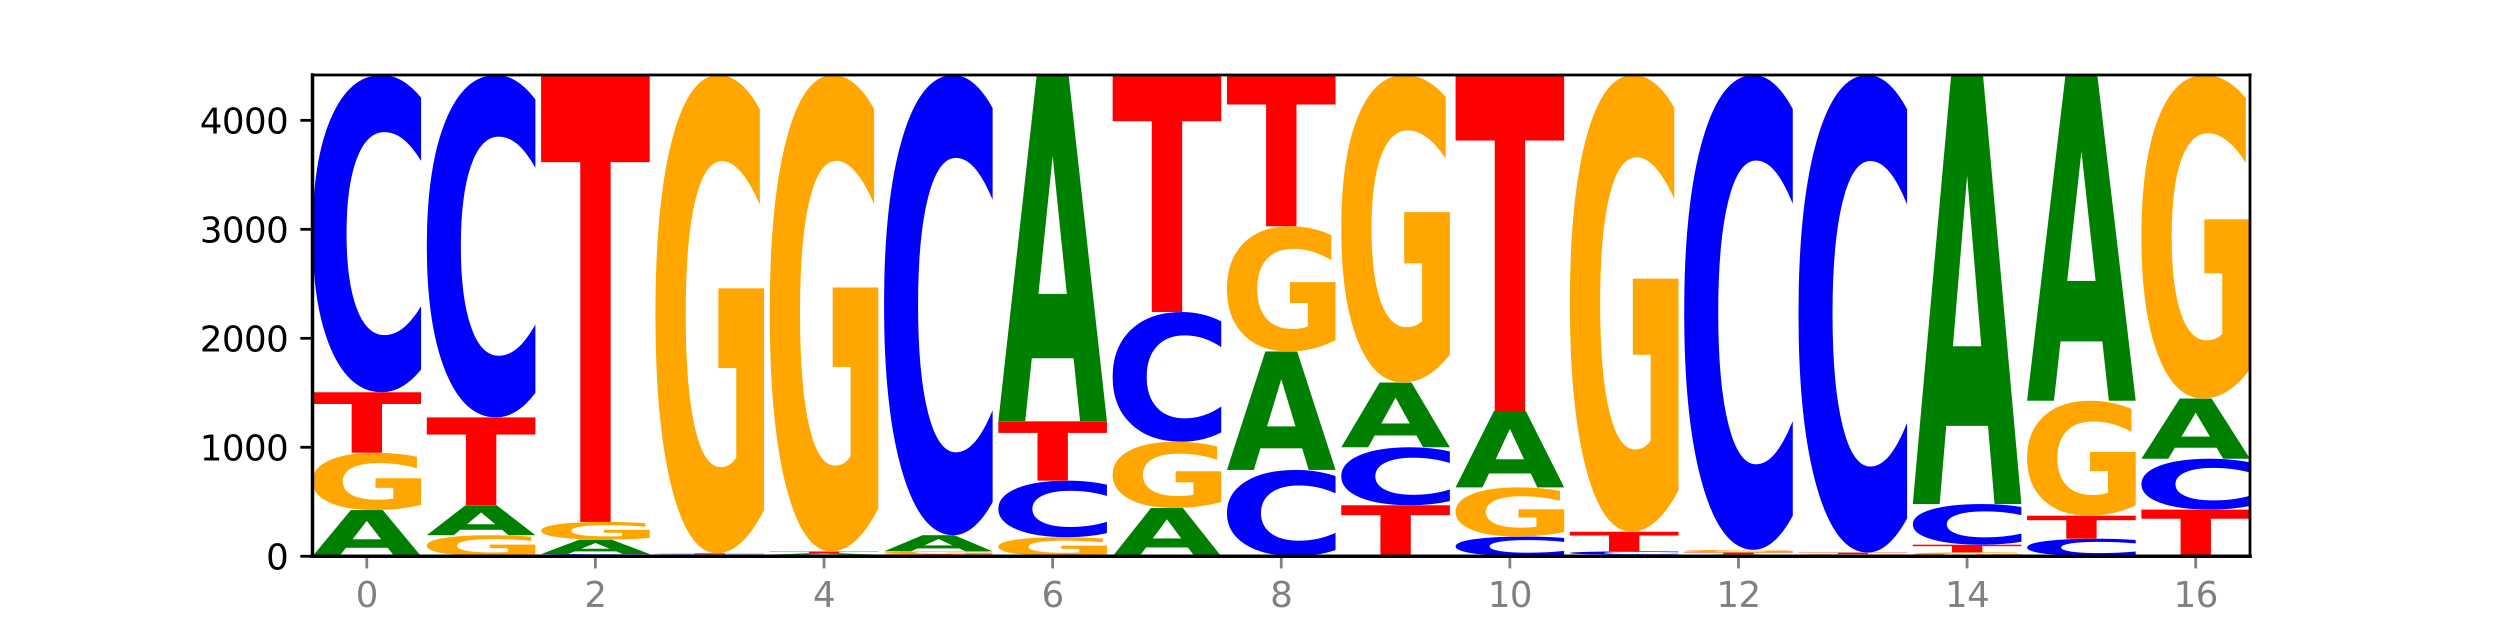 <?xml version="1.0" encoding="utf-8" standalone="no"?>
<!DOCTYPE svg PUBLIC "-//W3C//DTD SVG 1.1//EN"
  "http://www.w3.org/Graphics/SVG/1.1/DTD/svg11.dtd">
<svg xmlns:xlink="http://www.w3.org/1999/xlink" width="720pt" height="180pt" viewBox="0 0 720 180" xmlns="http://www.w3.org/2000/svg" version="1.1">
 <defs>
  <style type="text/css">*{stroke-linejoin: round; stroke-linecap: butt}</style>
 </defs>
 <g id="figure_1">
  <g id="patch_1">
   <path d="M 0 180 
L 720 180 
L 720 0 
L 0 0 
z
" style="fill: #ffffff"/>
  </g>
  <g id="axes_1">
   <g id="patch_2">
    <path d="M 90 160.2 
L 648 160.2 
L 648 21.6 
L 90 21.6 
z
" style="fill: #ffffff"/>
   </g>
   <g id="line2d_1">
    <path d="M 90 160.2 
L 648 160.2 
" clip-path="url(#pa343f97d27)" style="fill: none; stroke: #000000; stroke-width: 0.5; stroke-linecap: square"/>
   </g>
   <g id="patch_3">
    <path d="M 111.664 157.776 
L 99.636 157.776 
L 97.737 160.2 
L 90 160.2 
L 101.049 146.892 
L 110.225 146.892 
L 121.274 160.2 
L 113.544 160.2 
L 111.664 157.776 
z
M 101.554 155.306 
L 109.726 155.306 
L 105.647 150.013 
L 101.554 155.306 
z
" clip-path="url(#pa343f97d27)" style="fill: #008000"/>
   </g>
   <g id="patch_4">
    <path d="M 121.274 145.399 
Q 118.12 146.146 114.728 146.521 
Q 111.336 146.892 107.719 146.892 
Q 99.546 146.892 94.773 144.669 
Q 90 142.445 90 138.643 
Q 90 134.796 94.857 132.59 
Q 99.722 130.383 108.181 130.383 
Q 111.441 130.383 114.427 130.684 
Q 117.419 130.98 120.069 131.567 
L 120.069 134.858 
Q 117.335 134.104 114.63 133.732 
Q 111.924 133.357 109.205 133.357 
Q 104.172 133.357 101.446 134.728 
Q 98.719 136.096 98.719 138.643 
Q 98.719 141.167 101.348 142.544 
Q 103.976 143.919 108.812 143.919 
Q 110.13 143.919 111.258 143.84 
Q 112.387 143.758 113.284 143.588 
L 113.284 140.498 
L 108.132 140.498 
L 108.132 137.746 
L 121.274 137.746 
L 121.274 145.399 
z
" clip-path="url(#pa343f97d27)" style="fill: #ffa600"/>
   </g>
   <g id="patch_5">
    <path d="M 90 112.964 
L 121.274 112.964 
L 121.274 116.361 
L 110.023 116.361 
L 110.023 130.383 
L 101.273 130.383 
L 101.273 116.361 
L 90 116.361 
L 90 112.964 
z
" clip-path="url(#pa343f97d27)" style="fill: #ff0000"/>
   </g>
   <g id="patch_6">
    <path d="M 121.274 106.415 
Q 118.658 109.661 115.829 111.303 
Q 113.001 112.964 109.92 112.964 
Q 100.732 112.964 95.366 100.659 
Q 90 88.354 90 67.31 
Q 90 46.192 95.366 33.905 
Q 100.732 21.6 109.92 21.6 
Q 113.001 21.6 115.829 23.261 
Q 118.658 24.903 121.274 28.149 
L 121.274 46.361 
Q 118.635 42.058 116.074 40.058 
Q 113.513 38.057 110.684 38.057 
Q 105.61 38.057 102.702 45.852 
Q 99.802 53.628 99.802 67.31 
Q 99.802 80.937 102.702 88.731 
Q 105.61 96.507 110.684 96.507 
Q 113.513 96.507 116.074 94.506 
Q 118.635 92.487 121.274 88.184 
L 121.274 106.415 
z
" clip-path="url(#pa343f97d27)" style="fill: #0000ff"/>
   </g>
   <g id="patch_7">
    <path d="M 154.195 159.652 
Q 151.041 159.926 147.648 160.064 
Q 144.256 160.2 140.639 160.2 
Q 132.467 160.2 127.694 159.384 
Q 122.92 158.568 122.92 157.173 
Q 122.92 155.762 127.778 154.952 
Q 132.642 154.143 141.102 154.143 
Q 144.361 154.143 147.347 154.253 
Q 150.34 154.362 152.989 154.577 
L 152.989 155.784 
Q 150.256 155.508 147.55 155.371 
Q 144.845 155.234 142.125 155.234 
Q 137.093 155.234 134.366 155.737 
Q 131.64 156.238 131.64 157.173 
Q 131.64 158.099 134.268 158.605 
Q 136.896 159.109 141.733 159.109 
Q 143.05 159.109 144.179 159.08 
Q 145.307 159.05 146.204 158.988 
L 146.204 157.854 
L 141.053 157.854 
L 141.053 156.844 
L 154.195 156.844 
L 154.195 159.652 
z
" clip-path="url(#pa343f97d27)" style="fill: #ffa600"/>
   </g>
   <g id="patch_8">
    <path d="M 144.584 152.582 
L 132.557 152.582 
L 130.657 154.143 
L 122.92 154.143 
L 133.97 145.574 
L 143.145 145.574 
L 154.195 154.143 
L 146.464 154.143 
L 144.584 152.582 
z
M 134.475 150.991 
L 142.647 150.991 
L 138.567 147.583 
L 134.475 150.991 
z
" clip-path="url(#pa343f97d27)" style="fill: #008000"/>
   </g>
   <g id="patch_9">
    <path d="M 122.92 120.214 
L 154.195 120.214 
L 154.195 125.16 
L 142.943 125.16 
L 142.943 145.574 
L 134.194 145.574 
L 134.194 125.16 
L 122.92 125.16 
L 122.92 120.214 
z
" clip-path="url(#pa343f97d27)" style="fill: #ff0000"/>
   </g>
   <g id="patch_10">
    <path d="M 154.195 113.146 
Q 151.579 116.65 148.75 118.422 
Q 145.921 120.214 142.84 120.214 
Q 133.652 120.214 128.286 106.933 
Q 122.92 93.651 122.92 70.938 
Q 122.92 48.143 128.286 34.882 
Q 133.652 21.6 142.84 21.6 
Q 145.921 21.6 148.75 23.393 
Q 151.579 25.165 154.195 28.669 
L 154.195 48.326 
Q 151.555 43.682 148.994 41.523 
Q 146.433 39.363 143.604 39.363 
Q 138.53 39.363 135.622 47.776 
Q 132.723 56.169 132.723 70.938 
Q 132.723 85.645 135.622 94.058 
Q 138.53 102.451 143.604 102.451 
Q 146.433 102.451 148.994 100.292 
Q 151.555 98.112 154.195 93.468 
L 154.195 113.146 
z
" clip-path="url(#pa343f97d27)" style="fill: #0000ff"/>
   </g>
   <g id="patch_11">
    <path d="M 187.115 160.155 
Q 184.499 160.177 181.67 160.189 
Q 178.841 160.2 175.76 160.2 
Q 166.573 160.2 161.207 160.115 
Q 155.841 160.031 155.841 159.886 
Q 155.841 159.741 161.207 159.657 
Q 166.573 159.572 175.76 159.572 
Q 178.841 159.572 181.67 159.584 
Q 184.499 159.595 187.115 159.617 
L 187.115 159.742 
Q 184.475 159.713 181.914 159.699 
Q 179.354 159.685 176.525 159.685 
Q 171.45 159.685 168.543 159.739 
Q 165.643 159.792 165.643 159.886 
Q 165.643 159.98 168.543 160.034 
Q 171.45 160.087 176.525 160.087 
Q 179.354 160.087 181.914 160.073 
Q 184.475 160.059 187.115 160.03 
L 187.115 160.155 
z
" clip-path="url(#pa343f97d27)" style="fill: #0000ff"/>
   </g>
   <g id="patch_12">
    <path d="M 177.504 158.812 
L 165.477 158.812 
L 163.578 159.572 
L 155.841 159.572 
L 166.89 155.398 
L 176.066 155.398 
L 187.115 159.572 
L 179.384 159.572 
L 177.504 158.812 
z
M 167.395 158.037 
L 175.567 158.037 
L 171.487 156.377 
L 167.395 158.037 
z
" clip-path="url(#pa343f97d27)" style="fill: #008000"/>
   </g>
   <g id="patch_13">
    <path d="M 187.115 154.938 
Q 183.961 155.168 180.569 155.283 
Q 177.176 155.398 173.56 155.398 
Q 165.387 155.398 160.614 154.713 
Q 155.841 154.028 155.841 152.857 
Q 155.841 151.673 160.698 150.993 
Q 165.562 150.313 174.022 150.313 
Q 177.281 150.313 180.267 150.406 
Q 183.26 150.497 185.909 150.678 
L 185.909 151.691 
Q 183.176 151.459 180.47 151.345 
Q 177.765 151.229 175.045 151.229 
Q 170.013 151.229 167.286 151.652 
Q 164.56 152.073 164.56 152.857 
Q 164.56 153.635 167.188 154.059 
Q 169.817 154.482 174.653 154.482 
Q 175.971 154.482 177.099 154.458 
Q 178.228 154.433 179.125 154.38 
L 179.125 153.429 
L 173.973 153.429 
L 173.973 152.581 
L 187.115 152.581 
L 187.115 154.938 
z
" clip-path="url(#pa343f97d27)" style="fill: #ffa600"/>
   </g>
   <g id="patch_14">
    <path d="M 155.841 21.6 
L 187.115 21.6 
L 187.115 46.703 
L 175.864 46.703 
L 175.864 150.313 
L 167.114 150.313 
L 167.114 46.703 
L 155.841 46.703 
L 155.841 21.6 
z
" clip-path="url(#pa343f97d27)" style="fill: #ff0000"/>
   </g>
   <g id="patch_15">
    <path d="M 210.425 160.171 
L 198.397 160.171 
L 196.498 160.2 
L 188.761 160.2 
L 199.81 160.043 
L 208.986 160.043 
L 220.035 160.2 
L 212.305 160.2 
L 210.425 160.171 
z
M 200.315 160.142 
L 208.487 160.142 
L 204.408 160.08 
L 200.315 160.142 
z
" clip-path="url(#pa343f97d27)" style="fill: #008000"/>
   </g>
   <g id="patch_16">
    <path d="M 220.035 160.018 
Q 217.419 160.031 214.591 160.037 
Q 211.762 160.043 208.681 160.043 
Q 199.493 160.043 194.127 159.997 
Q 188.761 159.95 188.761 159.871 
Q 188.761 159.791 194.127 159.744 
Q 199.493 159.698 208.681 159.698 
Q 211.762 159.698 214.591 159.704 
Q 217.419 159.71 220.035 159.723 
L 220.035 159.791 
Q 217.396 159.775 214.835 159.768 
Q 212.274 159.76 209.445 159.76 
Q 204.371 159.76 201.463 159.789 
Q 198.563 159.819 198.563 159.871 
Q 198.563 159.922 201.463 159.952 
Q 204.371 159.981 209.445 159.981 
Q 212.274 159.981 214.835 159.973 
Q 217.396 159.966 220.035 159.949 
L 220.035 160.018 
z
" clip-path="url(#pa343f97d27)" style="fill: #0000ff"/>
   </g>
   <g id="patch_17">
    <path d="M 188.761 159.353 
L 220.035 159.353 
L 220.035 159.42 
L 208.784 159.42 
L 208.784 159.698 
L 200.034 159.698 
L 200.034 159.42 
L 188.761 159.42 
L 188.761 159.353 
z
" clip-path="url(#pa343f97d27)" style="fill: #ff0000"/>
   </g>
   <g id="patch_18">
    <path d="M 220.035 146.889 
Q 216.881 153.121 213.489 156.251 
Q 210.097 159.353 206.48 159.353 
Q 198.307 159.353 193.534 140.8 
Q 188.761 122.247 188.761 90.519 
Q 188.761 58.421 193.618 40.011 
Q 198.483 21.6 206.943 21.6 
Q 210.202 21.6 213.188 24.104 
Q 216.18 26.58 218.83 31.474 
L 218.83 58.933 
Q 216.096 52.645 213.391 49.543 
Q 210.685 46.413 207.966 46.413 
Q 202.933 46.413 200.207 57.852 
Q 197.48 69.263 197.48 90.519 
Q 197.48 111.576 200.109 123.072 
Q 202.737 134.539 207.573 134.539 
Q 208.891 134.539 210.019 133.885 
Q 211.148 133.202 212.045 131.779 
L 212.045 105.999 
L 206.893 105.999 
L 206.893 83.035 
L 220.035 83.035 
L 220.035 146.889 
z
" clip-path="url(#pa343f97d27)" style="fill: #ffa600"/>
   </g>
   <g id="patch_19">
    <path d="M 252.956 160.173 
Q 250.34 160.186 247.511 160.193 
Q 244.682 160.2 241.601 160.2 
Q 232.414 160.2 227.047 160.149 
Q 221.681 160.099 221.681 160.012 
Q 221.681 159.925 227.047 159.874 
Q 232.414 159.823 241.601 159.823 
Q 244.682 159.823 247.511 159.83 
Q 250.34 159.837 252.956 159.85 
L 252.956 159.925 
Q 250.316 159.908 247.755 159.899 
Q 245.194 159.891 242.366 159.891 
Q 237.291 159.891 234.383 159.923 
Q 231.484 159.955 231.484 160.012 
Q 231.484 160.068 234.383 160.1 
Q 237.291 160.132 242.366 160.132 
Q 245.194 160.132 247.755 160.124 
Q 250.316 160.116 252.956 160.098 
L 252.956 160.173 
z
" clip-path="url(#pa343f97d27)" style="fill: #0000ff"/>
   </g>
   <g id="patch_20">
    <path d="M 243.345 159.732 
L 231.318 159.732 
L 229.418 159.823 
L 221.681 159.823 
L 232.731 159.321 
L 241.906 159.321 
L 252.956 159.823 
L 245.225 159.823 
L 243.345 159.732 
z
M 233.236 159.639 
L 241.408 159.639 
L 237.328 159.439 
L 233.236 159.639 
z
" clip-path="url(#pa343f97d27)" style="fill: #008000"/>
   </g>
   <g id="patch_21">
    <path d="M 221.681 158.819 
L 252.956 158.819 
L 252.956 158.917 
L 241.704 158.917 
L 241.704 159.321 
L 232.955 159.321 
L 232.955 158.917 
L 221.681 158.917 
L 221.681 158.819 
z
" clip-path="url(#pa343f97d27)" style="fill: #ff0000"/>
   </g>
   <g id="patch_22">
    <path d="M 252.956 146.404 
Q 249.802 152.611 246.409 155.729 
Q 243.017 158.819 239.4 158.819 
Q 231.228 158.819 226.455 140.338 
Q 221.681 121.857 221.681 90.252 
Q 221.681 58.279 226.539 39.939 
Q 231.403 21.6 239.863 21.6 
Q 243.122 21.6 246.108 24.094 
Q 249.101 26.56 251.75 31.436 
L 251.75 58.789 
Q 249.017 52.525 246.311 49.435 
Q 243.606 46.317 240.886 46.317 
Q 235.854 46.317 233.127 57.712 
Q 230.401 69.078 230.401 90.252 
Q 230.401 111.227 233.029 122.679 
Q 235.657 134.102 240.494 134.102 
Q 241.811 134.102 242.94 133.45 
Q 244.068 132.77 244.965 131.353 
L 244.965 105.672 
L 239.814 105.672 
L 239.814 82.797 
L 252.956 82.797 
L 252.956 146.404 
z
" clip-path="url(#pa343f97d27)" style="fill: #ffa600"/>
   </g>
   <g id="patch_23">
    <path d="M 254.602 159.635 
L 285.876 159.635 
L 285.876 159.745 
L 274.625 159.745 
L 274.625 160.2 
L 265.875 160.2 
L 265.875 159.745 
L 254.602 159.745 
L 254.602 159.635 
z
" clip-path="url(#pa343f97d27)" style="fill: #ff0000"/>
   </g>
   <g id="patch_24">
    <path d="M 285.876 159.558 
Q 282.722 159.597 279.33 159.616 
Q 275.937 159.635 272.321 159.635 
Q 264.148 159.635 259.375 159.521 
Q 254.602 159.407 254.602 159.212 
Q 254.602 159.014 259.459 158.901 
Q 264.323 158.788 272.783 158.788 
Q 276.042 158.788 279.028 158.803 
Q 282.021 158.818 284.671 158.848 
L 284.671 159.017 
Q 281.937 158.979 279.232 158.96 
Q 276.526 158.94 273.807 158.94 
Q 268.774 158.94 266.048 159.011 
Q 263.321 159.081 263.321 159.212 
Q 263.321 159.341 265.949 159.412 
Q 268.578 159.482 273.414 159.482 
Q 274.732 159.482 275.86 159.478 
Q 276.989 159.474 277.886 159.465 
L 277.886 159.307 
L 272.734 159.307 
L 272.734 159.166 
L 285.876 159.166 
L 285.876 159.558 
z
" clip-path="url(#pa343f97d27)" style="fill: #ffa600"/>
   </g>
   <g id="patch_25">
    <path d="M 276.266 157.941 
L 264.238 157.941 
L 262.339 158.788 
L 254.602 158.788 
L 265.651 154.143 
L 274.827 154.143 
L 285.876 158.788 
L 278.145 158.788 
L 276.266 157.941 
z
M 266.156 157.079 
L 274.328 157.079 
L 270.249 155.232 
L 266.156 157.079 
z
" clip-path="url(#pa343f97d27)" style="fill: #008000"/>
   </g>
   <g id="patch_26">
    <path d="M 285.876 144.642 
Q 283.26 149.351 280.431 151.733 
Q 277.602 154.143 274.522 154.143 
Q 265.334 154.143 259.968 136.291 
Q 254.602 118.44 254.602 87.912 
Q 254.602 57.275 259.968 39.451 
Q 265.334 21.6 274.522 21.6 
Q 277.602 21.6 280.431 24.009 
Q 283.26 26.391 285.876 31.101 
L 285.876 57.521 
Q 283.236 51.279 280.676 48.377 
Q 278.115 45.475 275.286 45.475 
Q 270.211 45.475 267.304 56.782 
Q 264.404 68.062 264.404 87.912 
Q 264.404 107.68 267.304 118.988 
Q 270.211 130.268 275.286 130.268 
Q 278.115 130.268 280.676 127.366 
Q 283.236 124.436 285.876 118.194 
L 285.876 144.642 
z
" clip-path="url(#pa343f97d27)" style="fill: #0000ff"/>
   </g>
   <g id="patch_27">
    <path d="M 318.796 159.703 
Q 315.642 159.952 312.25 160.076 
Q 308.858 160.2 305.241 160.2 
Q 297.068 160.2 292.295 159.46 
Q 287.522 158.721 287.522 157.455 
Q 287.522 156.176 292.379 155.442 
Q 297.244 154.707 305.704 154.707 
Q 308.963 154.707 311.949 154.807 
Q 314.941 154.906 317.591 155.101 
L 317.591 156.196 
Q 314.857 155.945 312.152 155.822 
Q 309.446 155.697 306.727 155.697 
Q 301.694 155.697 298.968 156.153 
Q 296.241 156.608 296.241 157.455 
Q 296.241 158.295 298.87 158.753 
Q 301.498 159.211 306.334 159.211 
Q 307.652 159.211 308.781 159.185 
Q 309.909 159.157 310.806 159.101 
L 310.806 158.073 
L 305.655 158.073 
L 305.655 157.157 
L 318.796 157.157 
L 318.796 159.703 
z
" clip-path="url(#pa343f97d27)" style="fill: #ffa600"/>
   </g>
   <g id="patch_28">
    <path d="M 318.796 153.54 
Q 316.18 154.119 313.352 154.411 
Q 310.523 154.707 307.442 154.707 
Q 298.254 154.707 292.888 152.514 
Q 287.522 150.32 287.522 146.568 
Q 287.522 142.803 292.888 140.612 
Q 298.254 138.418 307.442 138.418 
Q 310.523 138.418 313.352 138.714 
Q 316.18 139.007 318.796 139.586 
L 318.796 142.833 
Q 316.157 142.066 313.596 141.709 
Q 311.035 141.352 308.206 141.352 
Q 303.132 141.352 300.224 142.742 
Q 297.324 144.128 297.324 146.568 
Q 297.324 148.997 300.224 150.387 
Q 303.132 151.773 308.206 151.773 
Q 311.035 151.773 313.596 151.417 
Q 316.157 151.057 318.796 150.289 
L 318.796 153.54 
z
" clip-path="url(#pa343f97d27)" style="fill: #0000ff"/>
   </g>
   <g id="patch_29">
    <path d="M 287.522 121.344 
L 318.796 121.344 
L 318.796 124.674 
L 307.545 124.674 
L 307.545 138.418 
L 298.795 138.418 
L 298.795 124.674 
L 287.522 124.674 
L 287.522 121.344 
z
" clip-path="url(#pa343f97d27)" style="fill: #ff0000"/>
   </g>
   <g id="patch_30">
    <path d="M 309.186 103.174 
L 297.158 103.174 
L 295.259 121.344 
L 287.522 121.344 
L 298.571 21.6 
L 307.747 21.6 
L 318.796 121.344 
L 311.066 121.344 
L 309.186 103.174 
z
M 299.077 84.662 
L 307.248 84.662 
L 303.169 44.986 
L 299.077 84.662 
z
" clip-path="url(#pa343f97d27)" style="fill: #008000"/>
   </g>
   <g id="patch_31">
    <path d="M 342.106 157.667 
L 330.079 157.667 
L 328.18 160.2 
L 320.442 160.2 
L 331.492 146.296 
L 340.668 146.296 
L 351.717 160.2 
L 343.986 160.2 
L 342.106 157.667 
z
M 331.997 155.087 
L 340.169 155.087 
L 336.089 149.556 
L 331.997 155.087 
z
" clip-path="url(#pa343f97d27)" style="fill: #008000"/>
   </g>
   <g id="patch_32">
    <path d="M 351.717 144.57 
Q 348.563 145.433 345.17 145.866 
Q 341.778 146.296 338.161 146.296 
Q 329.989 146.296 325.216 143.726 
Q 320.442 141.156 320.442 136.761 
Q 320.442 132.314 325.3 129.764 
Q 330.164 127.213 338.624 127.213 
Q 341.883 127.213 344.869 127.56 
Q 347.862 127.903 350.511 128.581 
L 350.511 132.385 
Q 347.778 131.514 345.072 131.084 
Q 342.367 130.651 339.647 130.651 
Q 334.615 130.651 331.888 132.235 
Q 329.162 133.816 329.162 136.761 
Q 329.162 139.678 331.79 141.27 
Q 334.419 142.859 339.255 142.859 
Q 340.572 142.859 341.701 142.768 
Q 342.829 142.673 343.727 142.476 
L 343.727 138.905 
L 338.575 138.905 
L 338.575 135.724 
L 351.717 135.724 
L 351.717 144.57 
z
" clip-path="url(#pa343f97d27)" style="fill: #ffa600"/>
   </g>
   <g id="patch_33">
    <path d="M 351.717 124.536 
Q 349.101 125.863 346.272 126.535 
Q 343.443 127.213 340.362 127.213 
Q 331.175 127.213 325.809 122.183 
Q 320.442 117.153 320.442 108.55 
Q 320.442 99.917 325.809 94.895 
Q 331.175 89.864 340.362 89.864 
Q 343.443 89.864 346.272 90.543 
Q 349.101 91.214 351.717 92.541 
L 351.717 99.987 
Q 349.077 98.228 346.516 97.41 
Q 343.955 96.592 341.127 96.592 
Q 336.052 96.592 333.144 99.778 
Q 330.245 102.957 330.245 108.55 
Q 330.245 114.121 333.144 117.307 
Q 336.052 120.486 341.127 120.486 
Q 343.955 120.486 346.516 119.668 
Q 349.077 118.842 351.717 117.083 
L 351.717 124.536 
z
" clip-path="url(#pa343f97d27)" style="fill: #0000ff"/>
   </g>
   <g id="patch_34">
    <path d="M 320.442 21.6 
L 351.717 21.6 
L 351.717 34.913 
L 340.465 34.913 
L 340.465 89.864 
L 331.716 89.864 
L 331.716 34.913 
L 320.442 34.913 
L 320.442 21.6 
z
" clip-path="url(#pa343f97d27)" style="fill: #ff0000"/>
   </g>
   <g id="patch_35">
    <path d="M 384.637 158.418 
Q 382.021 159.301 379.192 159.748 
Q 376.364 160.2 373.283 160.2 
Q 364.095 160.2 358.729 156.852 
Q 353.363 153.504 353.363 147.779 
Q 353.363 142.033 358.729 138.69 
Q 364.095 135.342 373.283 135.342 
Q 376.364 135.342 379.192 135.794 
Q 382.021 136.241 384.637 137.124 
L 384.637 142.079 
Q 381.997 140.909 379.437 140.364 
Q 376.876 139.82 374.047 139.82 
Q 368.972 139.82 366.065 141.941 
Q 363.165 144.056 363.165 147.779 
Q 363.165 151.486 366.065 153.607 
Q 368.972 155.722 374.047 155.722 
Q 376.876 155.722 379.437 155.178 
Q 381.997 154.629 384.637 153.458 
L 384.637 158.418 
z
" clip-path="url(#pa343f97d27)" style="fill: #0000ff"/>
   </g>
   <g id="patch_36">
    <path d="M 375.027 129.127 
L 362.999 129.127 
L 361.1 135.342 
L 353.363 135.342 
L 364.412 101.226 
L 373.588 101.226 
L 384.637 135.342 
L 376.907 135.342 
L 375.027 129.127 
z
M 364.917 122.795 
L 373.089 122.795 
L 369.01 109.225 
L 364.917 122.795 
z
" clip-path="url(#pa343f97d27)" style="fill: #008000"/>
   </g>
   <g id="patch_37">
    <path d="M 384.637 97.963 
Q 381.483 99.595 378.091 100.414 
Q 374.698 101.226 371.082 101.226 
Q 362.909 101.226 358.136 96.369 
Q 353.363 91.512 353.363 83.206 
Q 353.363 74.803 358.22 69.983 
Q 363.084 65.164 371.544 65.164 
Q 374.803 65.164 377.789 65.819 
Q 380.782 66.467 383.432 67.749 
L 383.432 74.937 
Q 380.698 73.291 377.993 72.479 
Q 375.287 71.659 372.568 71.659 
Q 367.535 71.659 364.809 74.654 
Q 362.082 77.641 362.082 83.206 
Q 362.082 88.718 364.71 91.728 
Q 367.339 94.73 372.175 94.73 
Q 373.493 94.73 374.621 94.559 
Q 375.75 94.38 376.647 94.008 
L 376.647 87.258 
L 371.495 87.258 
L 371.495 81.247 
L 384.637 81.247 
L 384.637 97.963 
z
" clip-path="url(#pa343f97d27)" style="fill: #ffa600"/>
   </g>
   <g id="patch_38">
    <path d="M 353.363 21.6 
L 384.637 21.6 
L 384.637 30.096 
L 373.386 30.096 
L 373.386 65.164 
L 364.636 65.164 
L 364.636 30.096 
L 353.363 30.096 
L 353.363 21.6 
z
" clip-path="url(#pa343f97d27)" style="fill: #ff0000"/>
   </g>
   <g id="patch_39">
    <path d="M 386.283 145.511 
L 417.558 145.511 
L 417.558 148.376 
L 406.306 148.376 
L 406.306 160.2 
L 397.556 160.2 
L 397.556 148.376 
L 386.283 148.376 
L 386.283 145.511 
z
" clip-path="url(#pa343f97d27)" style="fill: #ff0000"/>
   </g>
   <g id="patch_40">
    <path d="M 417.558 144.315 
Q 414.941 144.908 412.113 145.208 
Q 409.284 145.511 406.203 145.511 
Q 397.015 145.511 391.649 143.263 
Q 386.283 141.014 386.283 137.168 
Q 386.283 133.308 391.649 131.063 
Q 397.015 128.814 406.203 128.814 
Q 409.284 128.814 412.113 129.118 
Q 414.941 129.418 417.558 130.011 
L 417.558 133.339 
Q 414.918 132.553 412.357 132.187 
Q 409.796 131.822 406.967 131.822 
Q 401.893 131.822 398.985 133.246 
Q 396.085 134.667 396.085 137.168 
Q 396.085 139.658 398.985 141.083 
Q 401.893 142.504 406.967 142.504 
Q 409.796 142.504 412.357 142.138 
Q 414.918 141.769 417.558 140.983 
L 417.558 144.315 
z
" clip-path="url(#pa343f97d27)" style="fill: #0000ff"/>
   </g>
   <g id="patch_41">
    <path d="M 407.947 125.418 
L 395.919 125.418 
L 394.02 128.814 
L 386.283 128.814 
L 397.332 110.171 
L 406.508 110.171 
L 417.558 128.814 
L 409.827 128.814 
L 407.947 125.418 
z
M 397.838 121.958 
L 406.009 121.958 
L 401.93 114.542 
L 397.838 121.958 
z
" clip-path="url(#pa343f97d27)" style="fill: #008000"/>
   </g>
   <g id="patch_42">
    <path d="M 417.558 102.157 
Q 414.403 106.164 411.011 108.177 
Q 407.619 110.171 404.002 110.171 
Q 395.829 110.171 391.056 98.242 
Q 386.283 86.313 386.283 65.913 
Q 386.283 45.275 391.14 33.438 
Q 396.005 21.6 404.465 21.6 
Q 407.724 21.6 410.71 23.21 
Q 413.703 24.802 416.352 27.949 
L 416.352 45.604 
Q 413.618 41.561 410.913 39.567 
Q 408.207 37.554 405.488 37.554 
Q 400.455 37.554 397.729 44.909 
Q 395.002 52.246 395.002 65.913 
Q 395.002 79.452 397.631 86.844 
Q 400.259 94.217 405.095 94.217 
Q 406.413 94.217 407.542 93.796 
Q 408.67 93.357 409.567 92.442 
L 409.567 75.866 
L 404.416 75.866 
L 404.416 61.101 
L 417.558 61.101 
L 417.558 102.157 
z
" clip-path="url(#pa343f97d27)" style="fill: #ffa600"/>
   </g>
   <g id="patch_43">
    <path d="M 450.478 159.793 
Q 447.862 159.995 445.033 160.097 
Q 442.204 160.2 439.123 160.2 
Q 429.936 160.2 424.57 159.435 
Q 419.204 158.67 419.204 157.361 
Q 419.204 156.048 424.57 155.284 
Q 429.936 154.519 439.123 154.519 
Q 442.204 154.519 445.033 154.622 
Q 447.862 154.725 450.478 154.926 
L 450.478 156.059 
Q 447.838 155.791 445.277 155.667 
Q 442.716 155.542 439.888 155.542 
Q 434.813 155.542 431.906 156.027 
Q 429.006 156.511 429.006 157.361 
Q 429.006 158.209 431.906 158.693 
Q 434.813 159.177 439.888 159.177 
Q 442.716 159.177 445.277 159.052 
Q 447.838 158.927 450.478 158.659 
L 450.478 159.793 
z
" clip-path="url(#pa343f97d27)" style="fill: #0000ff"/>
   </g>
   <g id="patch_44">
    <path d="M 450.478 153.238 
Q 447.324 153.879 443.931 154.2 
Q 440.539 154.519 436.922 154.519 
Q 428.75 154.519 423.977 152.613 
Q 419.204 150.706 419.204 147.446 
Q 419.204 144.148 424.061 142.256 
Q 428.925 140.364 437.385 140.364 
Q 440.644 140.364 443.63 140.621 
Q 446.623 140.876 449.272 141.379 
L 449.272 144.2 
Q 446.539 143.554 443.833 143.235 
Q 441.128 142.914 438.408 142.914 
Q 433.376 142.914 430.649 144.089 
Q 427.923 145.262 427.923 147.446 
Q 427.923 149.61 430.551 150.791 
Q 433.18 151.969 438.016 151.969 
Q 439.334 151.969 440.462 151.902 
Q 441.59 151.832 442.488 151.686 
L 442.488 149.037 
L 437.336 149.037 
L 437.336 146.677 
L 450.478 146.677 
L 450.478 153.238 
z
" clip-path="url(#pa343f97d27)" style="fill: #ffa600"/>
   </g>
   <g id="patch_45">
    <path d="M 440.867 136.356 
L 428.84 136.356 
L 426.941 140.364 
L 419.204 140.364 
L 430.253 118.363 
L 439.429 118.363 
L 450.478 140.364 
L 442.747 140.364 
L 440.867 136.356 
z
M 430.758 132.273 
L 438.93 132.273 
L 434.85 123.521 
L 430.758 132.273 
z
" clip-path="url(#pa343f97d27)" style="fill: #008000"/>
   </g>
   <g id="patch_46">
    <path d="M 419.204 21.6 
L 450.478 21.6 
L 450.478 40.471 
L 439.226 40.471 
L 439.226 118.363 
L 430.477 118.363 
L 430.477 40.471 
L 419.204 40.471 
L 419.204 21.6 
z
" clip-path="url(#pa343f97d27)" style="fill: #ff0000"/>
   </g>
   <g id="patch_47">
    <path d="M 473.788 160.12 
L 461.76 160.12 
L 459.861 160.2 
L 452.124 160.2 
L 463.173 159.761 
L 472.349 159.761 
L 483.398 160.2 
L 475.668 160.2 
L 473.788 160.12 
z
M 463.678 160.038 
L 471.85 160.038 
L 467.771 159.864 
L 463.678 160.038 
z
" clip-path="url(#pa343f97d27)" style="fill: #008000"/>
   </g>
   <g id="patch_48">
    <path d="M 483.398 159.691 
Q 480.782 159.725 477.953 159.743 
Q 475.125 159.761 472.044 159.761 
Q 462.856 159.761 457.49 159.63 
Q 452.124 159.499 452.124 159.274 
Q 452.124 159.05 457.49 158.919 
Q 462.856 158.788 472.044 158.788 
Q 475.125 158.788 477.953 158.805 
Q 480.782 158.823 483.398 158.857 
L 483.398 159.051 
Q 480.759 159.006 478.198 158.984 
Q 475.637 158.963 472.808 158.963 
Q 467.733 158.963 464.826 159.046 
Q 461.926 159.129 461.926 159.274 
Q 461.926 159.42 464.826 159.503 
Q 467.733 159.585 472.808 159.585 
Q 475.637 159.585 478.198 159.564 
Q 480.759 159.543 483.398 159.497 
L 483.398 159.691 
z
" clip-path="url(#pa343f97d27)" style="fill: #0000ff"/>
   </g>
   <g id="patch_49">
    <path d="M 452.124 153.138 
L 483.398 153.138 
L 483.398 154.24 
L 472.147 154.24 
L 472.147 158.788 
L 463.397 158.788 
L 463.397 154.24 
L 452.124 154.24 
L 452.124 153.138 
z
" clip-path="url(#pa343f97d27)" style="fill: #ff0000"/>
   </g>
   <g id="patch_50">
    <path d="M 483.398 141.237 
Q 480.244 147.188 476.852 150.176 
Q 473.459 153.138 469.843 153.138 
Q 461.67 153.138 456.897 135.422 
Q 452.124 117.706 452.124 87.41 
Q 452.124 56.76 456.981 39.18 
Q 461.845 21.6 470.305 21.6 
Q 473.565 21.6 476.55 23.991 
Q 479.543 26.355 482.193 31.029 
L 482.193 57.249 
Q 479.459 51.244 476.754 48.283 
Q 474.048 45.294 471.329 45.294 
Q 466.296 45.294 463.57 56.217 
Q 460.843 67.113 460.843 87.41 
Q 460.843 107.517 463.472 118.494 
Q 466.1 129.444 470.936 129.444 
Q 472.254 129.444 473.382 128.82 
Q 474.511 128.167 475.408 126.809 
L 475.408 102.191 
L 470.256 102.191 
L 470.256 80.264 
L 483.398 80.264 
L 483.398 141.237 
z
" clip-path="url(#pa343f97d27)" style="fill: #ffa600"/>
   </g>
   <g id="patch_51">
    <path d="M 506.708 160.109 
L 494.68 160.109 
L 492.781 160.2 
L 485.044 160.2 
L 496.094 159.698 
L 505.269 159.698 
L 516.319 160.2 
L 508.588 160.2 
L 506.708 160.109 
z
M 496.599 160.015 
L 504.771 160.015 
L 500.691 159.816 
L 496.599 160.015 
z
" clip-path="url(#pa343f97d27)" style="fill: #008000"/>
   </g>
   <g id="patch_52">
    <path d="M 485.044 159.07 
L 516.319 159.07 
L 516.319 159.193 
L 505.067 159.193 
L 505.067 159.698 
L 496.318 159.698 
L 496.318 159.193 
L 485.044 159.193 
L 485.044 159.07 
z
" clip-path="url(#pa343f97d27)" style="fill: #ff0000"/>
   </g>
   <g id="patch_53">
    <path d="M 516.319 159.005 
Q 513.165 159.037 509.772 159.054 
Q 506.38 159.07 502.763 159.07 
Q 494.591 159.07 489.817 158.973 
Q 485.044 158.876 485.044 158.709 
Q 485.044 158.541 489.902 158.445 
Q 494.766 158.348 503.226 158.348 
Q 506.485 158.348 509.471 158.361 
Q 512.464 158.374 515.113 158.4 
L 515.113 158.544 
Q 512.38 158.511 509.674 158.495 
Q 506.969 158.478 504.249 158.478 
Q 499.217 158.478 496.49 158.538 
Q 493.763 158.598 493.763 158.709 
Q 493.763 158.82 496.392 158.88 
Q 499.02 158.94 503.857 158.94 
Q 505.174 158.94 506.303 158.937 
Q 507.431 158.933 508.328 158.926 
L 508.328 158.791 
L 503.177 158.791 
L 503.177 158.67 
L 516.319 158.67 
L 516.319 159.005 
z
" clip-path="url(#pa343f97d27)" style="fill: #ffa600"/>
   </g>
   <g id="patch_54">
    <path d="M 516.319 148.546 
Q 513.703 153.405 510.874 155.862 
Q 508.045 158.348 504.964 158.348 
Q 495.776 158.348 490.41 139.931 
Q 485.044 121.513 485.044 90.016 
Q 485.044 58.407 490.41 40.018 
Q 495.776 21.6 504.964 21.6 
Q 508.045 21.6 510.874 24.086 
Q 513.703 26.543 516.319 31.402 
L 516.319 58.661 
Q 513.679 52.221 511.118 49.226 
Q 508.557 46.232 505.728 46.232 
Q 500.654 46.232 497.746 57.899 
Q 494.847 69.537 494.847 90.016 
Q 494.847 110.411 497.746 122.078 
Q 500.654 133.716 505.728 133.716 
Q 508.557 133.716 511.118 130.722 
Q 513.679 127.699 516.319 121.259 
L 516.319 148.546 
z
" clip-path="url(#pa343f97d27)" style="fill: #0000ff"/>
   </g>
   <g id="patch_55">
    <path d="M 539.628 160.154 
L 527.601 160.154 
L 525.702 160.2 
L 517.965 160.2 
L 529.014 159.949 
L 538.19 159.949 
L 549.239 160.2 
L 541.508 160.2 
L 539.628 160.154 
z
M 529.519 160.108 
L 537.691 160.108 
L 533.611 160.008 
L 529.519 160.108 
z
" clip-path="url(#pa343f97d27)" style="fill: #008000"/>
   </g>
   <g id="patch_56">
    <path d="M 549.239 159.918 
Q 546.085 159.933 542.692 159.941 
Q 539.3 159.949 535.683 159.949 
Q 527.511 159.949 522.738 159.902 
Q 517.965 159.856 517.965 159.776 
Q 517.965 159.696 522.822 159.65 
Q 527.686 159.604 536.146 159.604 
Q 539.405 159.604 542.391 159.61 
Q 545.384 159.616 548.033 159.628 
L 548.033 159.697 
Q 545.3 159.681 542.594 159.674 
Q 539.889 159.666 537.169 159.666 
Q 532.137 159.666 529.41 159.695 
Q 526.684 159.723 526.684 159.776 
Q 526.684 159.829 529.312 159.858 
Q 531.941 159.887 536.777 159.887 
Q 538.095 159.887 539.223 159.885 
Q 540.351 159.883 541.249 159.88 
L 541.249 159.815 
L 536.097 159.815 
L 536.097 159.758 
L 549.239 159.758 
L 549.239 159.918 
z
" clip-path="url(#pa343f97d27)" style="fill: #ffa600"/>
   </g>
   <g id="patch_57">
    <path d="M 517.965 159.133 
L 549.239 159.133 
L 549.239 159.225 
L 537.987 159.225 
L 537.987 159.604 
L 529.238 159.604 
L 529.238 159.225 
L 517.965 159.225 
L 517.965 159.133 
z
" clip-path="url(#pa343f97d27)" style="fill: #ff0000"/>
   </g>
   <g id="patch_58">
    <path d="M 549.239 149.275 
Q 546.623 154.161 543.794 156.633 
Q 540.965 159.133 537.884 159.133 
Q 528.697 159.133 523.331 140.61 
Q 517.965 122.086 517.965 90.409 
Q 517.965 58.618 523.331 40.123 
Q 528.697 21.6 537.884 21.6 
Q 540.965 21.6 543.794 24.1 
Q 546.623 26.572 549.239 31.458 
L 549.239 58.874 
Q 546.599 52.396 544.038 49.385 
Q 541.477 46.374 538.649 46.374 
Q 533.574 46.374 530.667 58.107 
Q 527.767 69.812 527.767 90.409 
Q 527.767 110.921 530.667 122.654 
Q 533.574 134.359 538.649 134.359 
Q 541.477 134.359 544.038 131.348 
Q 546.599 128.308 549.239 121.831 
L 549.239 149.275 
z
" clip-path="url(#pa343f97d27)" style="fill: #0000ff"/>
   </g>
   <g id="patch_59">
    <path d="M 582.159 160.098 
Q 579.005 160.149 575.613 160.175 
Q 572.22 160.2 568.604 160.2 
Q 560.431 160.2 555.658 160.048 
Q 550.885 159.896 550.885 159.635 
Q 550.885 159.372 555.742 159.221 
Q 560.606 159.07 569.066 159.07 
Q 572.326 159.07 575.311 159.091 
Q 578.304 159.111 580.954 159.151 
L 580.954 159.376 
Q 578.22 159.325 575.515 159.299 
Q 572.809 159.274 570.09 159.274 
Q 565.057 159.274 562.331 159.367 
Q 559.604 159.461 559.604 159.635 
Q 559.604 159.808 562.233 159.902 
Q 564.861 159.996 569.697 159.996 
Q 571.015 159.996 572.143 159.991 
Q 573.272 159.986 574.169 159.974 
L 574.169 159.762 
L 569.017 159.762 
L 569.017 159.574 
L 582.159 159.574 
L 582.159 160.098 
z
" clip-path="url(#pa343f97d27)" style="fill: #ffa600"/>
   </g>
   <g id="patch_60">
    <path d="M 550.885 156.873 
L 582.159 156.873 
L 582.159 157.302 
L 570.908 157.302 
L 570.908 159.07 
L 562.158 159.07 
L 562.158 157.302 
L 550.885 157.302 
L 550.885 156.873 
z
" clip-path="url(#pa343f97d27)" style="fill: #ff0000"/>
   </g>
   <g id="patch_61">
    <path d="M 582.159 156.034 
Q 579.543 156.45 576.714 156.66 
Q 573.886 156.873 570.805 156.873 
Q 561.617 156.873 556.251 155.296 
Q 550.885 153.72 550.885 151.023 
Q 550.885 148.317 556.251 146.743 
Q 561.617 145.166 570.805 145.166 
Q 573.886 145.166 576.714 145.379 
Q 579.543 145.589 582.159 146.005 
L 582.159 148.339 
Q 579.52 147.788 576.959 147.531 
Q 574.398 147.275 571.569 147.275 
Q 566.495 147.275 563.587 148.274 
Q 560.687 149.27 560.687 151.023 
Q 560.687 152.769 563.587 153.768 
Q 566.495 154.764 571.569 154.764 
Q 574.398 154.764 576.959 154.508 
Q 579.52 154.249 582.159 153.698 
L 582.159 156.034 
z
" clip-path="url(#pa343f97d27)" style="fill: #0000ff"/>
   </g>
   <g id="patch_62">
    <path d="M 572.549 122.656 
L 560.521 122.656 
L 558.622 145.166 
L 550.885 145.166 
L 561.934 21.6 
L 571.11 21.6 
L 582.159 145.166 
L 574.429 145.166 
L 572.549 122.656 
z
M 562.439 99.723 
L 570.611 99.723 
L 566.532 50.572 
L 562.439 99.723 
z
" clip-path="url(#pa343f97d27)" style="fill: #008000"/>
   </g>
   <g id="patch_63">
    <path d="M 615.08 159.838 
Q 612.464 160.017 609.635 160.108 
Q 606.806 160.2 603.725 160.2 
Q 594.537 160.2 589.171 159.519 
Q 583.805 158.839 583.805 157.675 
Q 583.805 156.507 589.171 155.827 
Q 594.537 155.147 603.725 155.147 
Q 606.806 155.147 609.635 155.239 
Q 612.464 155.33 615.08 155.509 
L 615.08 156.516 
Q 612.44 156.278 609.879 156.168 
Q 607.318 156.057 604.489 156.057 
Q 599.415 156.057 596.507 156.488 
Q 593.608 156.918 593.608 157.675 
Q 593.608 158.429 596.507 158.86 
Q 599.415 159.29 604.489 159.29 
Q 607.318 159.29 609.879 159.179 
Q 612.44 159.067 615.08 158.829 
L 615.08 159.838 
z
" clip-path="url(#pa343f97d27)" style="fill: #0000ff"/>
   </g>
   <g id="patch_64">
    <path d="M 583.805 148.524 
L 615.08 148.524 
L 615.08 149.816 
L 603.828 149.816 
L 603.828 155.147 
L 595.079 155.147 
L 595.079 149.816 
L 583.805 149.816 
L 583.805 148.524 
z
" clip-path="url(#pa343f97d27)" style="fill: #ff0000"/>
   </g>
   <g id="patch_65">
    <path d="M 615.08 145.529 
Q 611.926 147.027 608.533 147.779 
Q 605.141 148.524 601.524 148.524 
Q 593.352 148.524 588.578 144.065 
Q 583.805 139.605 583.805 131.979 
Q 583.805 124.263 588.663 119.838 
Q 593.527 115.412 601.987 115.412 
Q 605.246 115.412 608.232 116.014 
Q 611.225 116.609 613.874 117.786 
L 613.874 124.386 
Q 611.141 122.875 608.435 122.129 
Q 605.73 121.377 603.01 121.377 
Q 597.978 121.377 595.251 124.126 
Q 592.525 126.869 592.525 131.979 
Q 592.525 137.04 595.153 139.804 
Q 597.781 142.56 602.618 142.56 
Q 603.935 142.56 605.064 142.403 
Q 606.192 142.239 607.089 141.897 
L 607.089 135.7 
L 601.938 135.7 
L 601.938 130.18 
L 615.08 130.18 
L 615.08 145.529 
z
" clip-path="url(#pa343f97d27)" style="fill: #ffa600"/>
   </g>
   <g id="patch_66">
    <path d="M 605.469 98.323 
L 593.441 98.323 
L 591.542 115.412 
L 583.805 115.412 
L 594.855 21.6 
L 604.03 21.6 
L 615.08 115.412 
L 607.349 115.412 
L 605.469 98.323 
z
M 595.36 80.911 
L 603.532 80.911 
L 599.452 43.595 
L 595.36 80.911 
z
" clip-path="url(#pa343f97d27)" style="fill: #008000"/>
   </g>
   <g id="patch_67">
    <path d="M 616.726 146.767 
L 648 146.767 
L 648 149.387 
L 636.749 149.387 
L 636.749 160.2 
L 627.999 160.2 
L 627.999 149.387 
L 616.726 149.387 
L 616.726 146.767 
z
" clip-path="url(#pa343f97d27)" style="fill: #ff0000"/>
   </g>
   <g id="patch_68">
    <path d="M 648 145.716 
Q 645.384 146.237 642.555 146.5 
Q 639.726 146.767 636.645 146.767 
Q 627.458 146.767 622.092 144.793 
Q 616.726 142.819 616.726 139.443 
Q 616.726 136.055 622.092 134.084 
Q 627.458 132.11 636.645 132.11 
Q 639.726 132.11 642.555 132.376 
Q 645.384 132.639 648 133.16 
L 648 136.082 
Q 645.36 135.392 642.799 135.071 
Q 640.239 134.75 637.41 134.75 
Q 632.335 134.75 629.428 136 
Q 626.528 137.248 626.528 139.443 
Q 626.528 141.629 629.428 142.879 
Q 632.335 144.127 637.41 144.127 
Q 640.239 144.127 642.799 143.806 
Q 645.36 143.482 648 142.791 
L 648 145.716 
z
" clip-path="url(#pa343f97d27)" style="fill: #0000ff"/>
   </g>
   <g id="patch_69">
    <path d="M 638.389 128.954 
L 626.362 128.954 
L 624.463 132.11 
L 616.726 132.11 
L 627.775 114.785 
L 636.951 114.785 
L 648 132.11 
L 640.269 132.11 
L 638.389 128.954 
z
M 628.28 125.738 
L 636.452 125.738 
L 632.372 118.847 
L 628.28 125.738 
z
" clip-path="url(#pa343f97d27)" style="fill: #008000"/>
   </g>
   <g id="patch_70">
    <path d="M 648 106.354 
Q 644.846 110.569 641.454 112.686 
Q 638.061 114.785 634.445 114.785 
Q 626.272 114.785 621.499 102.234 
Q 616.726 89.684 616.726 68.221 
Q 616.726 46.508 621.583 34.054 
Q 626.447 21.6 634.907 21.6 
Q 638.166 21.6 641.152 23.294 
Q 644.145 24.969 646.794 28.279 
L 646.794 46.855 
Q 644.061 42.601 641.355 40.503 
Q 638.65 38.385 635.93 38.385 
Q 630.898 38.385 628.171 46.123 
Q 625.445 53.842 625.445 68.221 
Q 625.445 82.465 628.073 90.242 
Q 630.702 97.999 635.538 97.999 
Q 636.856 97.999 637.984 97.557 
Q 639.113 97.095 640.01 96.132 
L 640.01 78.693 
L 634.858 78.693 
L 634.858 63.159 
L 648 63.159 
L 648 106.354 
z
" clip-path="url(#pa343f97d27)" style="fill: #ffa600"/>
   </g>
   <g id="matplotlib.axis_1">
    <g id="xtick_1">
     <g id="line2d_2">
      <defs>
       <path id="m0ae4368368" d="M 0 0 
L 0 3.5 
" style="stroke: #808080; stroke-width: 0.8"/>
      </defs>
      <g>
       <use xlink:href="#m0ae4368368" x="105.637" y="160.2" style="fill: #808080; stroke: #808080; stroke-width: 0.8"/>
      </g>
     </g>
     <g id="text_1">
      <!-- 0 -->
      <g style="fill: #808080" transform="translate(102.456 174.798) scale(0.1 -0.1)">
       <defs>
        <path id="DejaVuSans-30" d="M 2034 4250 
Q 1547 4250 1301 3770 
Q 1056 3291 1056 2328 
Q 1056 1369 1301 889 
Q 1547 409 2034 409 
Q 2525 409 2770 889 
Q 3016 1369 3016 2328 
Q 3016 3291 2770 3770 
Q 2525 4250 2034 4250 
z
M 2034 4750 
Q 2819 4750 3233 4129 
Q 3647 3509 3647 2328 
Q 3647 1150 3233 529 
Q 2819 -91 2034 -91 
Q 1250 -91 836 529 
Q 422 1150 422 2328 
Q 422 3509 836 4129 
Q 1250 4750 2034 4750 
z
" transform="scale(0.016)"/>
       </defs>
       <use xlink:href="#DejaVuSans-30"/>
      </g>
     </g>
    </g>
    <g id="xtick_2">
     <g id="line2d_3">
      <g>
       <use xlink:href="#m0ae4368368" x="171.478" y="160.2" style="fill: #808080; stroke: #808080; stroke-width: 0.8"/>
      </g>
     </g>
     <g id="text_2">
      <!-- 2 -->
      <g style="fill: #808080" transform="translate(168.297 174.798) scale(0.1 -0.1)">
       <defs>
        <path id="DejaVuSans-32" d="M 1228 531 
L 3431 531 
L 3431 0 
L 469 0 
L 469 531 
Q 828 903 1448 1529 
Q 2069 2156 2228 2338 
Q 2531 2678 2651 2914 
Q 2772 3150 2772 3378 
Q 2772 3750 2511 3984 
Q 2250 4219 1831 4219 
Q 1534 4219 1204 4116 
Q 875 4013 500 3803 
L 500 4441 
Q 881 4594 1212 4672 
Q 1544 4750 1819 4750 
Q 2544 4750 2975 4387 
Q 3406 4025 3406 3419 
Q 3406 3131 3298 2873 
Q 3191 2616 2906 2266 
Q 2828 2175 2409 1742 
Q 1991 1309 1228 531 
z
" transform="scale(0.016)"/>
       </defs>
       <use xlink:href="#DejaVuSans-32"/>
      </g>
     </g>
    </g>
    <g id="xtick_3">
     <g id="line2d_4">
      <g>
       <use xlink:href="#m0ae4368368" x="237.319" y="160.2" style="fill: #808080; stroke: #808080; stroke-width: 0.8"/>
      </g>
     </g>
     <g id="text_3">
      <!-- 4 -->
      <g style="fill: #808080" transform="translate(234.137 174.798) scale(0.1 -0.1)">
       <defs>
        <path id="DejaVuSans-34" d="M 2419 4116 
L 825 1625 
L 2419 1625 
L 2419 4116 
z
M 2253 4666 
L 3047 4666 
L 3047 1625 
L 3713 1625 
L 3713 1100 
L 3047 1100 
L 3047 0 
L 2419 0 
L 2419 1100 
L 313 1100 
L 313 1709 
L 2253 4666 
z
" transform="scale(0.016)"/>
       </defs>
       <use xlink:href="#DejaVuSans-34"/>
      </g>
     </g>
    </g>
    <g id="xtick_4">
     <g id="line2d_5">
      <g>
       <use xlink:href="#m0ae4368368" x="303.159" y="160.2" style="fill: #808080; stroke: #808080; stroke-width: 0.8"/>
      </g>
     </g>
     <g id="text_4">
      <!-- 6 -->
      <g style="fill: #808080" transform="translate(299.978 174.798) scale(0.1 -0.1)">
       <defs>
        <path id="DejaVuSans-36" d="M 2113 2584 
Q 1688 2584 1439 2293 
Q 1191 2003 1191 1497 
Q 1191 994 1439 701 
Q 1688 409 2113 409 
Q 2538 409 2786 701 
Q 3034 994 3034 1497 
Q 3034 2003 2786 2293 
Q 2538 2584 2113 2584 
z
M 3366 4563 
L 3366 3988 
Q 3128 4100 2886 4159 
Q 2644 4219 2406 4219 
Q 1781 4219 1451 3797 
Q 1122 3375 1075 2522 
Q 1259 2794 1537 2939 
Q 1816 3084 2150 3084 
Q 2853 3084 3261 2657 
Q 3669 2231 3669 1497 
Q 3669 778 3244 343 
Q 2819 -91 2113 -91 
Q 1303 -91 875 529 
Q 447 1150 447 2328 
Q 447 3434 972 4092 
Q 1497 4750 2381 4750 
Q 2619 4750 2861 4703 
Q 3103 4656 3366 4563 
z
" transform="scale(0.016)"/>
       </defs>
       <use xlink:href="#DejaVuSans-36"/>
      </g>
     </g>
    </g>
    <g id="xtick_5">
     <g id="line2d_6">
      <g>
       <use xlink:href="#m0ae4368368" x="369" y="160.2" style="fill: #808080; stroke: #808080; stroke-width: 0.8"/>
      </g>
     </g>
     <g id="text_5">
      <!-- 8 -->
      <g style="fill: #808080" transform="translate(365.819 174.798) scale(0.1 -0.1)">
       <defs>
        <path id="DejaVuSans-38" d="M 2034 2216 
Q 1584 2216 1326 1975 
Q 1069 1734 1069 1313 
Q 1069 891 1326 650 
Q 1584 409 2034 409 
Q 2484 409 2743 651 
Q 3003 894 3003 1313 
Q 3003 1734 2745 1975 
Q 2488 2216 2034 2216 
z
M 1403 2484 
Q 997 2584 770 2862 
Q 544 3141 544 3541 
Q 544 4100 942 4425 
Q 1341 4750 2034 4750 
Q 2731 4750 3128 4425 
Q 3525 4100 3525 3541 
Q 3525 3141 3298 2862 
Q 3072 2584 2669 2484 
Q 3125 2378 3379 2068 
Q 3634 1759 3634 1313 
Q 3634 634 3220 271 
Q 2806 -91 2034 -91 
Q 1263 -91 848 271 
Q 434 634 434 1313 
Q 434 1759 690 2068 
Q 947 2378 1403 2484 
z
M 1172 3481 
Q 1172 3119 1398 2916 
Q 1625 2713 2034 2713 
Q 2441 2713 2670 2916 
Q 2900 3119 2900 3481 
Q 2900 3844 2670 4047 
Q 2441 4250 2034 4250 
Q 1625 4250 1398 4047 
Q 1172 3844 1172 3481 
z
" transform="scale(0.016)"/>
       </defs>
       <use xlink:href="#DejaVuSans-38"/>
      </g>
     </g>
    </g>
    <g id="xtick_6">
     <g id="line2d_7">
      <g>
       <use xlink:href="#m0ae4368368" x="434.841" y="160.2" style="fill: #808080; stroke: #808080; stroke-width: 0.8"/>
      </g>
     </g>
     <g id="text_6">
      <!-- 10 -->
      <g style="fill: #808080" transform="translate(428.478 174.798) scale(0.1 -0.1)">
       <defs>
        <path id="DejaVuSans-31" d="M 794 531 
L 1825 531 
L 1825 4091 
L 703 3866 
L 703 4441 
L 1819 4666 
L 2450 4666 
L 2450 531 
L 3481 531 
L 3481 0 
L 794 0 
L 794 531 
z
" transform="scale(0.016)"/>
       </defs>
       <use xlink:href="#DejaVuSans-31"/>
       <use xlink:href="#DejaVuSans-30" x="63.623"/>
      </g>
     </g>
    </g>
    <g id="xtick_7">
     <g id="line2d_8">
      <g>
       <use xlink:href="#m0ae4368368" x="500.681" y="160.2" style="fill: #808080; stroke: #808080; stroke-width: 0.8"/>
      </g>
     </g>
     <g id="text_7">
      <!-- 12 -->
      <g style="fill: #808080" transform="translate(494.319 174.798) scale(0.1 -0.1)">
       <use xlink:href="#DejaVuSans-31"/>
       <use xlink:href="#DejaVuSans-32" x="63.623"/>
      </g>
     </g>
    </g>
    <g id="xtick_8">
     <g id="line2d_9">
      <g>
       <use xlink:href="#m0ae4368368" x="566.522" y="160.2" style="fill: #808080; stroke: #808080; stroke-width: 0.8"/>
      </g>
     </g>
     <g id="text_8">
      <!-- 14 -->
      <g style="fill: #808080" transform="translate(560.16 174.798) scale(0.1 -0.1)">
       <use xlink:href="#DejaVuSans-31"/>
       <use xlink:href="#DejaVuSans-34" x="63.623"/>
      </g>
     </g>
    </g>
    <g id="xtick_9">
     <g id="line2d_10">
      <g>
       <use xlink:href="#m0ae4368368" x="632.363" y="160.2" style="fill: #808080; stroke: #808080; stroke-width: 0.8"/>
      </g>
     </g>
     <g id="text_9">
      <!-- 16 -->
      <g style="fill: #808080" transform="translate(626 174.798) scale(0.1 -0.1)">
       <use xlink:href="#DejaVuSans-31"/>
       <use xlink:href="#DejaVuSans-36" x="63.623"/>
      </g>
     </g>
    </g>
   </g>
   <g id="matplotlib.axis_2">
    <g id="ytick_1">
     <g id="line2d_11">
      <defs>
       <path id="m8455f58c2f" d="M 0 0 
L -3.5 0 
" style="stroke: #000000; stroke-width: 0.8"/>
      </defs>
      <g>
       <use xlink:href="#m8455f58c2f" x="90" y="160.2" style="stroke: #000000; stroke-width: 0.8"/>
      </g>
     </g>
     <g id="text_10">
      <!-- 0 -->
      <g transform="translate(76.638 163.999) scale(0.1 -0.1)">
       <use xlink:href="#DejaVuSans-30"/>
      </g>
     </g>
    </g>
    <g id="ytick_2">
     <g id="line2d_12">
      <g>
       <use xlink:href="#m8455f58c2f" x="90" y="128.814" style="stroke: #000000; stroke-width: 0.8"/>
      </g>
     </g>
     <g id="text_11">
      <!-- 1000 -->
      <g transform="translate(57.55 132.613) scale(0.1 -0.1)">
       <use xlink:href="#DejaVuSans-31"/>
       <use xlink:href="#DejaVuSans-30" x="63.623"/>
       <use xlink:href="#DejaVuSans-30" x="127.246"/>
       <use xlink:href="#DejaVuSans-30" x="190.869"/>
      </g>
     </g>
    </g>
    <g id="ytick_3">
     <g id="line2d_13">
      <g>
       <use xlink:href="#m8455f58c2f" x="90" y="97.428" style="stroke: #000000; stroke-width: 0.8"/>
      </g>
     </g>
     <g id="text_12">
      <!-- 2000 -->
      <g transform="translate(57.55 101.227) scale(0.1 -0.1)">
       <use xlink:href="#DejaVuSans-32"/>
       <use xlink:href="#DejaVuSans-30" x="63.623"/>
       <use xlink:href="#DejaVuSans-30" x="127.246"/>
       <use xlink:href="#DejaVuSans-30" x="190.869"/>
      </g>
     </g>
    </g>
    <g id="ytick_4">
     <g id="line2d_14">
      <g>
       <use xlink:href="#m8455f58c2f" x="90" y="66.042" style="stroke: #000000; stroke-width: 0.8"/>
      </g>
     </g>
     <g id="text_13">
      <!-- 3000 -->
      <g transform="translate(57.55 69.842) scale(0.1 -0.1)">
       <defs>
        <path id="DejaVuSans-33" d="M 2597 2516 
Q 3050 2419 3304 2112 
Q 3559 1806 3559 1356 
Q 3559 666 3084 287 
Q 2609 -91 1734 -91 
Q 1441 -91 1130 -33 
Q 819 25 488 141 
L 488 750 
Q 750 597 1062 519 
Q 1375 441 1716 441 
Q 2309 441 2620 675 
Q 2931 909 2931 1356 
Q 2931 1769 2642 2001 
Q 2353 2234 1838 2234 
L 1294 2234 
L 1294 2753 
L 1863 2753 
Q 2328 2753 2575 2939 
Q 2822 3125 2822 3475 
Q 2822 3834 2567 4026 
Q 2313 4219 1838 4219 
Q 1578 4219 1281 4162 
Q 984 4106 628 3988 
L 628 4550 
Q 988 4650 1302 4700 
Q 1616 4750 1894 4750 
Q 2613 4750 3031 4423 
Q 3450 4097 3450 3541 
Q 3450 3153 3228 2886 
Q 3006 2619 2597 2516 
z
" transform="scale(0.016)"/>
       </defs>
       <use xlink:href="#DejaVuSans-33"/>
       <use xlink:href="#DejaVuSans-30" x="63.623"/>
       <use xlink:href="#DejaVuSans-30" x="127.246"/>
       <use xlink:href="#DejaVuSans-30" x="190.869"/>
      </g>
     </g>
    </g>
    <g id="ytick_5">
     <g id="line2d_15">
      <g>
       <use xlink:href="#m8455f58c2f" x="90" y="34.657" style="stroke: #000000; stroke-width: 0.8"/>
      </g>
     </g>
     <g id="text_14">
      <!-- 4000 -->
      <g transform="translate(57.55 38.456) scale(0.1 -0.1)">
       <use xlink:href="#DejaVuSans-34"/>
       <use xlink:href="#DejaVuSans-30" x="63.623"/>
       <use xlink:href="#DejaVuSans-30" x="127.246"/>
       <use xlink:href="#DejaVuSans-30" x="190.869"/>
      </g>
     </g>
    </g>
   </g>
   <g id="patch_71">
    <path d="M 90 160.2 
L 90 21.6 
" style="fill: none; stroke: #000000; stroke-linejoin: miter; stroke-linecap: square"/>
   </g>
   <g id="patch_72">
    <path d="M 648 160.2 
L 648 21.6 
" style="fill: none; stroke: #000000; stroke-width: 0.8; stroke-linejoin: miter; stroke-linecap: square"/>
   </g>
   <g id="patch_73">
    <path d="M 90 160.2 
L 648 160.2 
" style="fill: none; stroke: #000000; stroke-linejoin: miter; stroke-linecap: square"/>
   </g>
   <g id="patch_74">
    <path d="M 90 21.6 
L 648 21.6 
" style="fill: none; stroke: #000000; stroke-width: 0.8; stroke-linejoin: miter; stroke-linecap: square"/>
   </g>
  </g>
 </g>
 <defs>
  <clipPath id="pa343f97d27">
   <rect x="90" y="21.6" width="558" height="138.6"/>
  </clipPath>
 </defs>
</svg>
